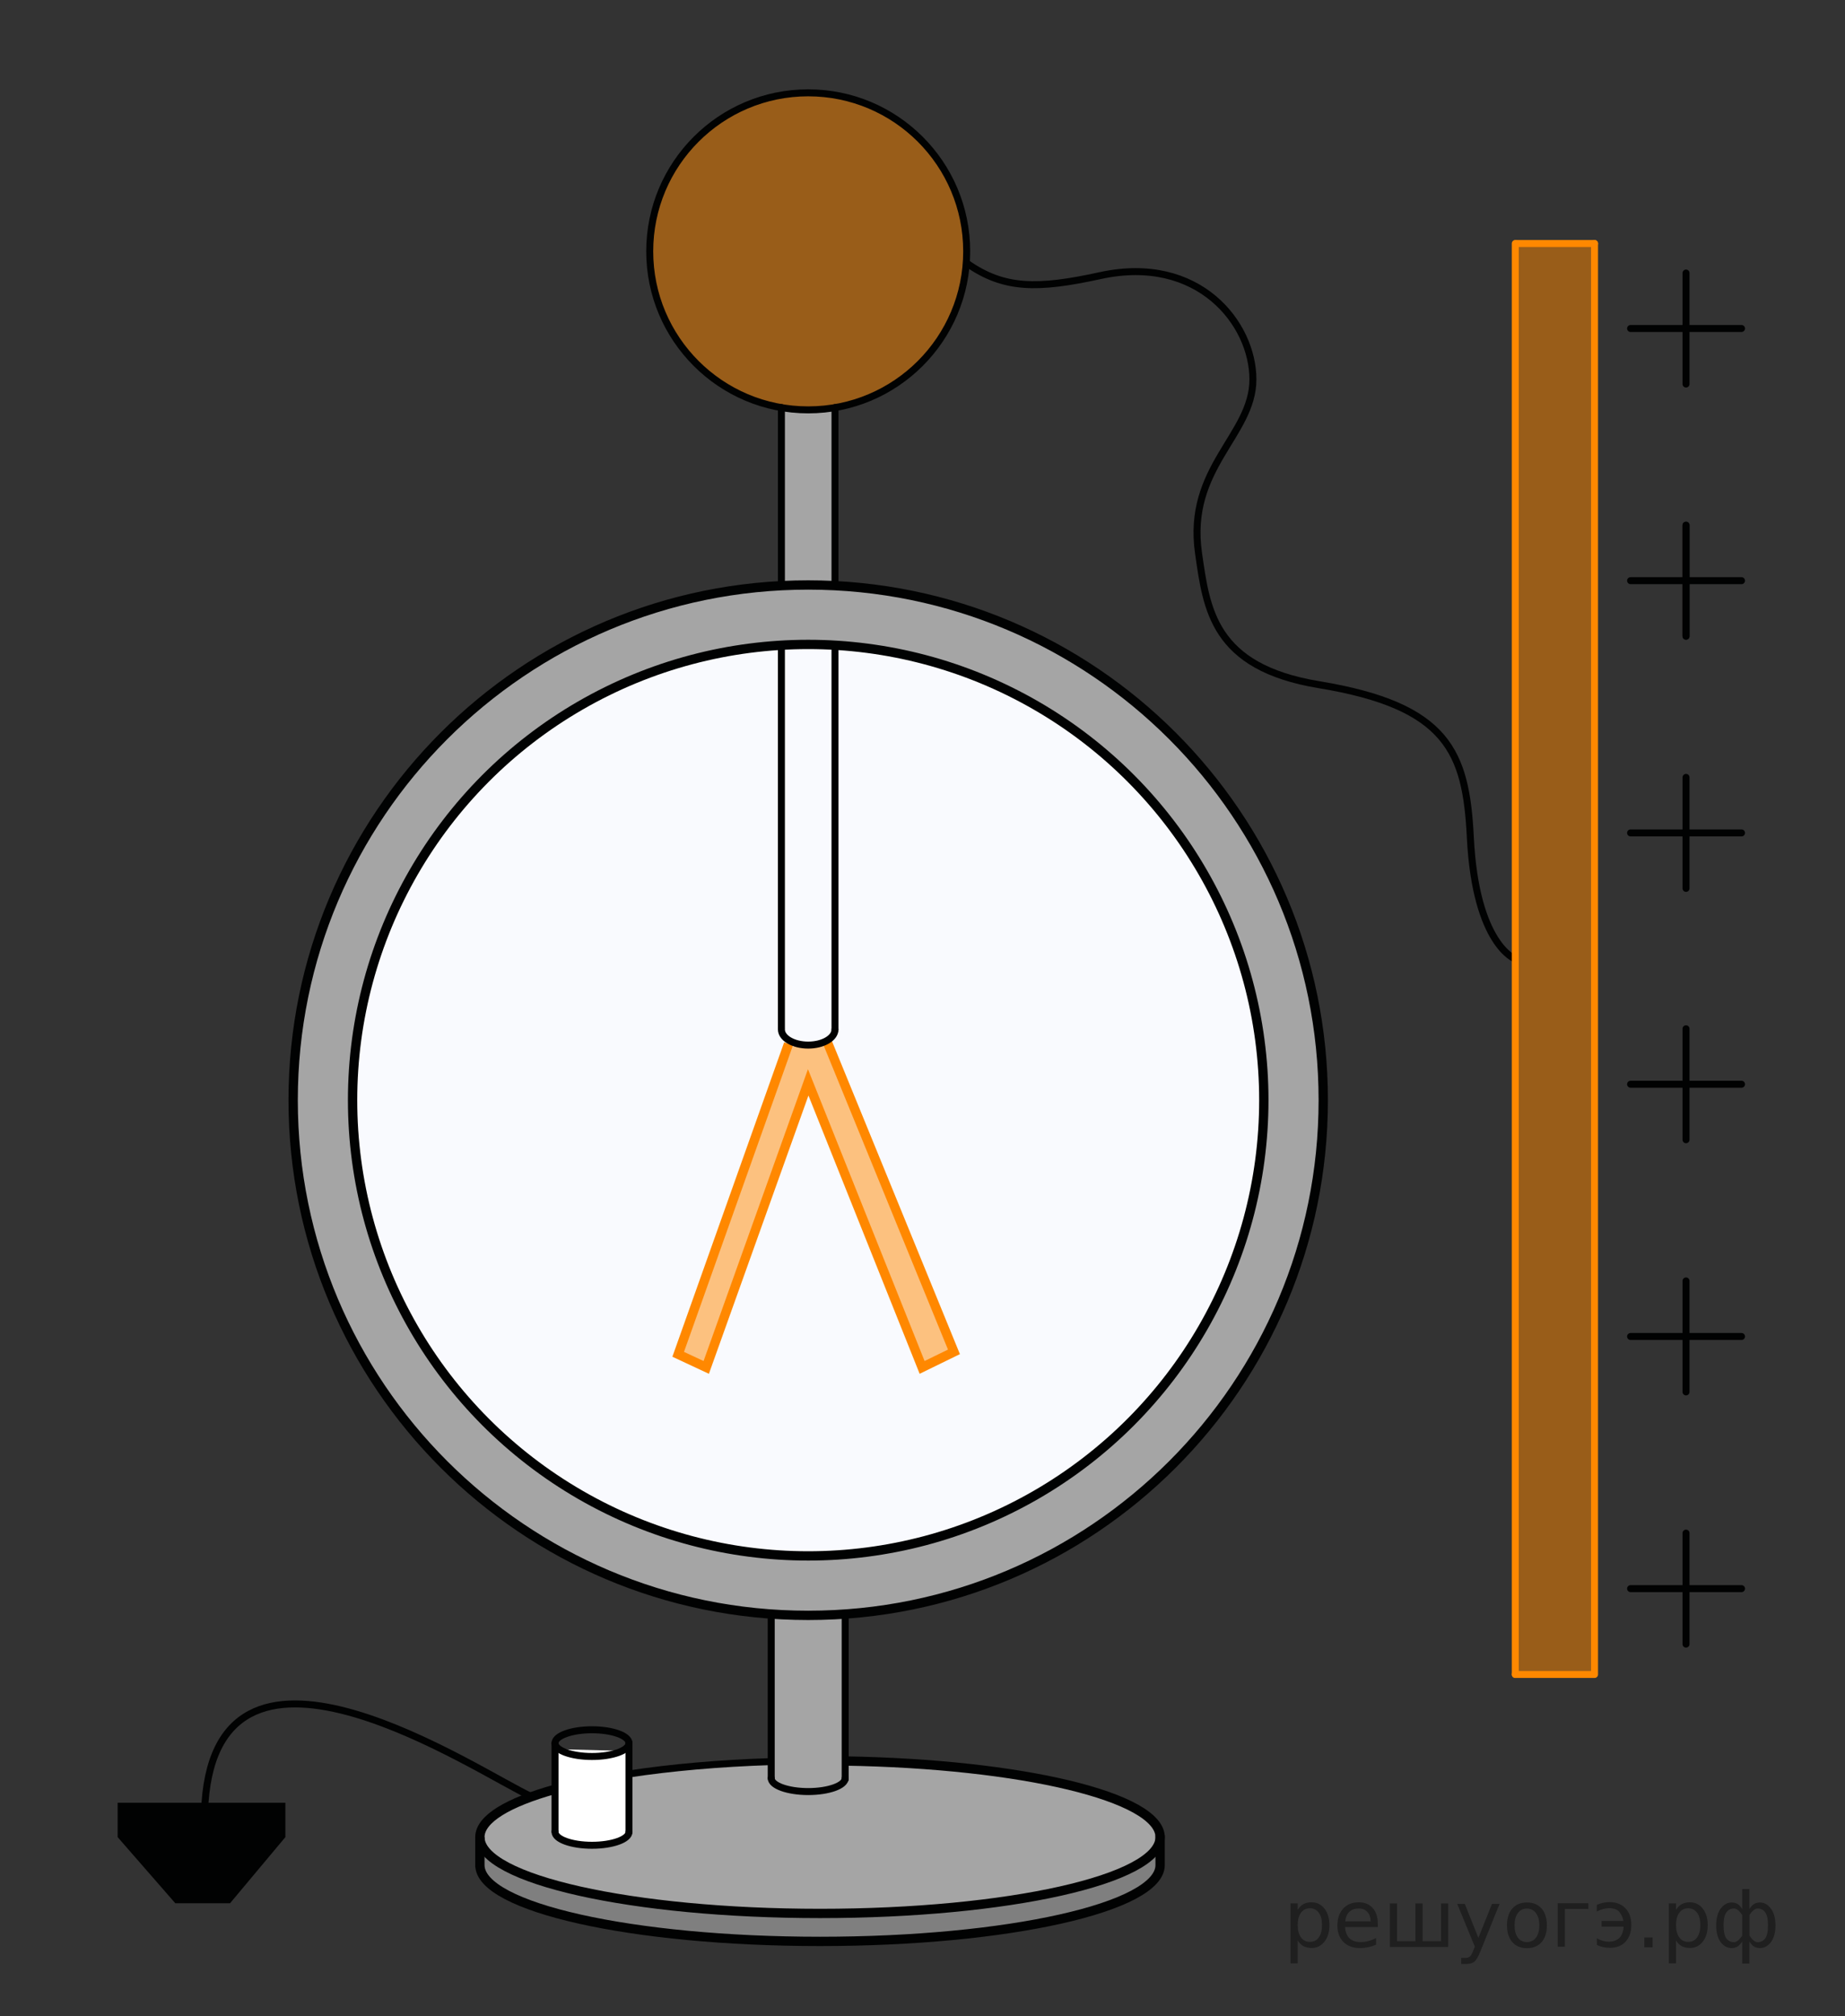 <?xml version="1.0" encoding="utf-8"?>
<!-- Generator: Adobe Illustrator 16.0.0, SVG Export Plug-In . SVG Version: 6.00 Build 0)  -->
<!DOCTYPE svg PUBLIC "-//W3C//DTD SVG 1.1//EN" "http://www.w3.org/Graphics/SVG/1.1/DTD/svg11.dtd">
<svg version="1.1" id="Слой_1" xmlns="http://www.w3.org/2000/svg" xmlns:xlink="http://www.w3.org/1999/xlink" x="0px" y="0px"
	 width="198px" height="216.333px" viewBox="215.333 96.333 198 216.333" enable-background="new 215.333 96.333 198 216.333"
	 xml:space="preserve">
<rect x="215.333" y="96.333" width="198" height="216.333" fill="#333333" stroke="none"/>
<polygon fill="#A5A5A5" enable-background="new    " points="304.942,159.04 304.942,140.013 299.192,140.013 299.192,158.934 "/>
<path fill="#7F7F7F" enable-background="new    " d="M339.886,293.478v3.209c0,4.521-16.342,8.188-36.5,8.188
	s-36.5-3.666-36.5-8.188v0.209v-3.209c0,4.521,16.342,8.188,36.5,8.188s36.5-3.666,36.5-8.188"/>
<path fill="#A5A5A5" enable-background="new    " d="M339.833,293.475c0-4.493-16.323-8.143-36.448-8.143
	s-36.446,3.649-36.446,8.143c0,4.504,16.321,8.148,36.446,8.148S339.833,297.979,339.833,293.475z"/>
<path fill="#A5A5A5" enable-background="new    " d="M306.036,287.231v-17.679v0.066c-2.999,0.026-6.608,0.229-7.938,0
	c0,0.001,0,17.513,0,17.513v-0.017c0,0.792,1.777,1.434,3.969,1.434s3.969-0.642,3.969-1.434"/>
<path d="M-77.875,212.696"/>
<circle opacity="0.5" fill="#FF8800" enable-background="new    " cx="301.901" cy="123.3" r="17.008"/>
<path fill="#A5A5A5" enable-background="new    " d="M357.341,214.37c0,30.527-24.744,55.275-55.274,55.275
	s-55.274-24.748-55.274-55.275c0-30.528,24.744-55.275,55.274-55.275S357.341,183.842,357.341,214.37z"/>
<circle fill="#F9FAFE" cx="301.901" cy="214.37" r="48.896"/>
<g>
	<circle fill="none" stroke="#010202" stroke-miterlimit="10" cx="302.067" cy="214.37" r="48.896"/>
	<path fill="none" stroke="#010202" stroke-miterlimit="10" d="M357.341,214.37c0,30.527-24.744,55.275-55.274,55.275
		s-55.274-24.748-55.274-55.275c0-30.528,24.744-55.275,55.274-55.275S357.341,183.842,357.341,214.37z"/>
</g>
<polyline fill="none" stroke="#FF8800" stroke-miterlimit="10" enable-background="new    " points="304.13,208.171 
	317.708,241.374 314.292,243.041 302.067,212.458 291.125,243.041 288.114,241.635 299.958,208.327 "/>
<polyline opacity="0.5" fill="#FF8800" enable-background="new    " points="304.13,208.46 317.708,241.663 314.292,243.331 
	302.067,212.747 291.125,243.331 288.114,241.925 299.958,208.616 "/>
<path fill="none" stroke="#010202" stroke-width="0.75" stroke-linecap="round" stroke-linejoin="round" stroke-miterlimit="10" d="
	M377.95,199.222c0,0-4.248-1.506-4.824-13.039c-0.459-9.184-2.429-14.113-16.25-16.392c-11.375-1.875-12.055-8.125-12.917-14.083
	c-1.333-9.209,5.833-12.668,5.833-18.668s-5.835-13.443-16.396-11.135c-6.719,1.469-10.344,1.469-14.321-1.344"/>
<path fill="#FF8800" d="M277.248,232.768"/>
<circle fill="none" stroke="#010202" stroke-width="0.75" stroke-miterlimit="10" cx="302.067" cy="123.3" r="17.008"/>
<path fill="none" stroke="#010202" stroke-width="0.75" stroke-miterlimit="10" d="M298.097,285.333
	c-5.599,0.18-10.787,0.646-15.264,1.328"/>
<path fill="none" stroke="#010202" stroke-width="0.75" stroke-miterlimit="10" d="M303.333,285.249"/>
<path fill="none" stroke="#010202" stroke-width="0.75" stroke-miterlimit="10" d="M303.333,288.249"/>
<path fill="none" stroke="#010202" stroke-miterlimit="10" d="M274.896,288.304c-5.044,1.404-8.063,3.189-8.063,5.133
	c0,4.521,16.342,8.188,36.5,8.188s36.5-3.666,36.5-8.188c0-4.318-14.902-7.855-33.798-8.166"/>
<path fill="none" stroke="#010202" stroke-miterlimit="10" d="M339.833,293.228v3.209c0,4.521-16.342,8.188-36.5,8.188
	s-36.5-3.666-36.5-8.188v0.209v-3.209"/>
<polygon fill="#010202" points="227.958,289.749 236.958,289.749 245.958,289.749 245.958,293.437 240.021,300.53 234.146,300.53 
	227.958,293.437 "/>
<path fill="none" stroke="#010202" stroke-width="0.75" stroke-linecap="round" stroke-linejoin="round" stroke-miterlimit="10" d="
	M272.382,289.095c-5.549-2.502-33.486-21.471-35.049,0.654"/>
<path fill="none" stroke="#010202" stroke-width="0.75" stroke-miterlimit="10" d="M278.865,282.444"/>
<path fill="none" stroke="#010202" stroke-width="0.75" stroke-miterlimit="10" d="M302.067,268.155"/>
<path fill="none" stroke="#010202" stroke-width="0.75" stroke-linecap="round" stroke-linejoin="round" stroke-miterlimit="10" d="
	M298.098,287.115c0,0.792,1.777,1.434,3.969,1.434s3.969-0.642,3.969-1.434"/>
<line fill="none" stroke="#010202" stroke-width="0.75" stroke-linecap="round" stroke-linejoin="round" stroke-miterlimit="10" x1="298.098" y1="269.62" x2="298.098" y2="287.132"/>
<line fill="none" stroke="#010202" stroke-width="0.75" stroke-linecap="round" stroke-linejoin="round" stroke-miterlimit="10" x1="306.036" y1="269.553" x2="306.036" y2="287.231"/>
<path fill="none" stroke="#010202" stroke-width="0.75" stroke-linecap="round" stroke-linejoin="round" stroke-miterlimit="10" d="
	M299.192,206.779c0,0.929,1.288,1.681,2.875,1.681s2.875-0.752,2.875-1.681"/>
<line fill="none" stroke="#010202" stroke-width="0.75" stroke-linecap="round" stroke-linejoin="round" stroke-miterlimit="10" x1="299.192" y1="165.595" x2="299.192" y2="206.577"/>
<line fill="none" stroke="#010202" stroke-width="0.75" stroke-linecap="round" stroke-linejoin="round" stroke-miterlimit="10" x1="304.942" y1="165.556" x2="304.942" y2="206.81"/>
<line fill="none" stroke="#010202" stroke-width="0.75" stroke-linecap="round" stroke-linejoin="round" stroke-miterlimit="10" x1="299.192" y1="140.065" x2="299.192" y2="158.986"/>
<line fill="none" stroke="#010202" stroke-width="0.75" stroke-linecap="round" stroke-linejoin="round" stroke-miterlimit="10" x1="304.942" y1="140.065" x2="304.942" y2="159.093"/>
<line fill="none" stroke="#FF8800" stroke-width="0.75" stroke-linecap="round" stroke-linejoin="round" stroke-miterlimit="10" x1="386.454" y1="275.985" x2="386.454" y2="122.458"/>
<line fill="none" stroke="#FF8800" stroke-width="0.75" stroke-linecap="round" stroke-linejoin="round" stroke-miterlimit="10" x1="386.386" y1="275.985" x2="377.95" y2="275.985"/>
<polygon opacity="0.5" fill="#FF8800" enable-background="new    " points="377.95,275.897 386.454,275.897 386.454,122.458 
	377.95,122.458 "/>
<line fill="none" stroke="#FF8800" stroke-width="0.75" stroke-linecap="round" stroke-linejoin="round" stroke-miterlimit="10" x1="377.95" y1="275.985" x2="377.95" y2="122.458"/>
<line fill="none" stroke="#FF8800" stroke-width="0.75" stroke-linecap="round" stroke-linejoin="round" stroke-miterlimit="10" x1="386.454" y1="122.458" x2="378.019" y2="122.458"/>
<line fill="none" stroke="#010202" stroke-width="0.75" stroke-linecap="round" stroke-linejoin="round" stroke-miterlimit="10" x1="396.272" y1="272.728" x2="396.272" y2="260.821"/>
<line fill="none" stroke="#010202" stroke-width="0.75" stroke-linecap="round" stroke-linejoin="round" stroke-miterlimit="10" x1="396.272" y1="245.671" x2="396.272" y2="233.764"/>
<line fill="none" stroke="#010202" stroke-width="0.75" stroke-linecap="round" stroke-linejoin="round" stroke-miterlimit="10" x1="396.272" y1="218.614" x2="396.272" y2="206.708"/>
<line fill="none" stroke="#010202" stroke-width="0.75" stroke-linecap="round" stroke-linejoin="round" stroke-miterlimit="10" x1="396.272" y1="191.646" x2="396.272" y2="179.738"/>
<line fill="none" stroke="#010202" stroke-width="0.75" stroke-linecap="round" stroke-linejoin="round" stroke-miterlimit="10" x1="396.272" y1="164.589" x2="396.272" y2="152.681"/>
<line fill="none" stroke="#010202" stroke-width="0.75" stroke-linecap="round" stroke-linejoin="round" stroke-miterlimit="10" x1="396.272" y1="164.589" x2="396.272" y2="152.681"/>
<line fill="none" stroke="#010202" stroke-width="0.75" stroke-linecap="round" stroke-linejoin="round" stroke-miterlimit="10" x1="396.272" y1="137.536" x2="396.272" y2="125.628"/>
<line fill="none" stroke="#010202" stroke-width="0.75" stroke-linecap="round" stroke-linejoin="round" stroke-miterlimit="10" x1="402.228" y1="266.776" x2="390.322" y2="266.776"/>
<line fill="none" stroke="#010202" stroke-width="0.75" stroke-linecap="round" stroke-linejoin="round" stroke-miterlimit="10" x1="402.228" y1="239.724" x2="390.322" y2="239.724"/>
<line fill="none" stroke="#010202" stroke-width="0.75" stroke-linecap="round" stroke-linejoin="round" stroke-miterlimit="10" x1="402.228" y1="212.66" x2="390.322" y2="212.66"/>
<line fill="none" stroke="#010202" stroke-width="0.75" stroke-linecap="round" stroke-linejoin="round" stroke-miterlimit="10" x1="402.228" y1="185.696" x2="390.322" y2="185.696"/>
<line fill="none" stroke="#010202" stroke-width="0.75" stroke-linecap="round" stroke-linejoin="round" stroke-miterlimit="10" x1="402.228" y1="158.634" x2="390.322" y2="158.634"/>
<line fill="none" stroke="#010202" stroke-width="0.75" stroke-linecap="round" stroke-linejoin="round" stroke-miterlimit="10" x1="402.228" y1="131.576" x2="390.322" y2="131.576"/>
<path fill="none" stroke="#010202" stroke-miterlimit="10" d="M215.333,312.666"/>
<path fill="none" stroke="#010202" stroke-miterlimit="10" d="M413.333,96.333"/>
<path fill="#A5A5A5" d="M302.818,270.739"/>
<path fill="#FFFFFF" d="M274.896,283.995c0,0.13,0.047,9.312,0.135,9.432c0.452,0.618,1.998,1.075,3.834,1.075
	c1.939,0,3.555-0.509,3.9-1.183c0.045-0.087,0.068-9.029,0.068-9.121"/>
<ellipse fill="none" stroke="#010202" stroke-width="0.75" stroke-miterlimit="10" cx="278.865" cy="283.352" rx="3.969" ry="1.434"/>
<path fill="none" stroke="#010202" stroke-width="0.75" stroke-linecap="round" stroke-linejoin="round" stroke-miterlimit="10" d="
	M274.896,292.878c0,0.791,1.777,1.434,3.969,1.434s3.969-0.643,3.969-1.434"/>
<line fill="none" stroke="#010202" stroke-width="0.75" stroke-linecap="round" stroke-linejoin="round" stroke-miterlimit="10" x1="274.896" y1="283.352" x2="274.896" y2="292.824"/>
<line fill="none" stroke="#010202" stroke-width="0.75" stroke-linecap="round" stroke-linejoin="round" stroke-miterlimit="10" x1="282.833" y1="283.315" x2="282.833" y2="292.878"/>
<path fill="none" stroke="#010202" stroke-miterlimit="10" d="M423.036,302.271"/>
<path fill="none" stroke="#010202" stroke-miterlimit="10" d="M391.896,305.304"/>
<g style="stroke:none;fill:#000;fill-opacity:0.40"><path d="m 354.6,304.5 v 2.48 h -0.77 v -6.44 h 0.77 v 0.71 q 0.24,-0.42 0.61,-0.62 0.37,-0.20 0.88,-0.20 0.85,0 1.38,0.68 0.53,0.68 0.53,1.77 0,1.10 -0.53,1.77 -0.53,0.68 -1.38,0.68 -0.51,0 -0.88,-0.20 -0.37,-0.20 -0.61,-0.62 z m 2.61,-1.63 q 0,-0.85 -0.35,-1.32 -0.35,-0.48 -0.95,-0.48 -0.61,0 -0.96,0.48 -0.35,0.48 -0.35,1.32 0,0.85 0.35,1.33 0.35,0.48 0.96,0.48 0.61,0 0.95,-0.48 0.35,-0.48 0.35,-1.33 z"/><path d="m 363.2,302.7 v 0.38 h -3.52 q 0.05,0.79 0.47,1.21 0.43,0.41 1.19,0.41 0.44,0 0.85,-0.11 0.42,-0.11 0.82,-0.33 v 0.72 q -0.41,0.17 -0.85,0.27 -0.43,0.09 -0.88,0.09 -1.12,0 -1.77,-0.65 -0.65,-0.65 -0.65,-1.76 0,-1.15 0.62,-1.82 0.62,-0.68 1.67,-0.68 0.94,0 1.49,0.61 0.55,0.60 0.55,1.65 z m -0.77,-0.23 q -0.01,-0.63 -0.35,-1.00 -0.34,-0.38 -0.91,-0.38 -0.64,0 -1.03,0.36 -0.38,0.36 -0.44,1.02 z"/><path d="m 368.0,304.6 h 1.98 v -4.05 h 0.77 v 4.67 h -6.26 v -4.67 h 0.77 v 4.05 h 1.97 v -4.05 h 0.77 z"/><path d="m 374.2,305.7 q -0.33,0.83 -0.63,1.09 -0.31,0.25 -0.82,0.25 h -0.61 v -0.64 h 0.45 q 0.32,0 0.49,-0.15 0.17,-0.15 0.39,-0.71 l 0.14,-0.35 -1.89,-4.59 h 0.81 l 1.46,3.65 1.46,-3.65 h 0.81 z"/><path d="m 379.2,301.1 q -0.62,0 -0.97,0.48 -0.36,0.48 -0.36,1.32 0,0.84 0.35,1.32 0.36,0.48 0.98,0.48 0.61,0 0.97,-0.48 0.36,-0.48 0.36,-1.32 0,-0.83 -0.36,-1.31 -0.36,-0.49 -0.97,-0.49 z m 0,-0.65 q 1,0 1.57,0.65 0.57,0.65 0.57,1.80 0,1.15 -0.57,1.80 -0.57,0.65 -1.57,0.65 -1.00,0 -1.57,-0.65 -0.57,-0.65 -0.57,-1.80 0,-1.15 0.57,-1.80 0.57,-0.65 1.57,-0.65 z"/><path d="m 382.5,305.2 v -4.67 h 3.29 v 0.61 h -2.52 v 4.05 z"/><path d="m 386.7,304.3 q 0.66,0.36 1.31,0.36 0.61,0 1.05,-0.35 0.44,-0.36 0.52,-1.27 h -2.37 v -0.61 h 2.34 q -0.05,-0.44 -0.38,-0.90 -0.33,-0.47 -1.16,-0.47 -0.64,0 -1.31,0.36 v -0.72 q 0.65,-0.29 1.35,-0.29 1.09,0 1.72,0.66 0.63,0.66 0.63,1.79 0,1.12 -0.61,1.79 -0.61,0.66 -1.68,0.66 -0.79,0 -1.40,-0.30 z"/><path d="m 391.8,304.2 h 0.88 v 1.06 h -0.88 z"/><path d="m 395.2,304.5 v 2.48 h -0.77 v -6.44 h 0.77 v 0.71 q 0.24,-0.42 0.61,-0.62 0.37,-0.20 0.88,-0.20 0.85,0 1.38,0.68 0.53,0.68 0.53,1.77 0,1.10 -0.53,1.77 -0.53,0.68 -1.38,0.68 -0.51,0 -0.88,-0.20 -0.37,-0.20 -0.61,-0.62 z m 2.61,-1.63 q 0,-0.85 -0.35,-1.32 -0.35,-0.48 -0.95,-0.48 -0.61,0 -0.96,0.48 -0.35,0.48 -0.35,1.32 0,0.85 0.35,1.33 0.35,0.48 0.96,0.48 0.61,0 0.95,-0.48 0.35,-0.48 0.35,-1.33 z"/><path d="m 400.3,302.9 q 0,0.98 0.30,1.40 0.30,0.41 0.82,0.41 0.41,0 0.88,-0.70 v -2.22 q -0.47,-0.70 -0.88,-0.70 -0.51,0 -0.82,0.42 -0.30,0.41 -0.30,1.39 z m 2,4.10 v -2.37 q -0.24,0.39 -0.51,0.55 -0.27,0.16 -0.62,0.16 -0.70,0 -1.18,-0.64 -0.48,-0.65 -0.48,-1.79 0,-1.15 0.48,-1.80 0.49,-0.66 1.18,-0.66 0.35,0 0.62,0.16 0.28,0.16 0.51,0.55 v -2.15 h 0.77 v 2.15 q 0.24,-0.39 0.51,-0.55 0.28,-0.16 0.62,-0.16 0.70,0 1.18,0.66 0.49,0.66 0.49,1.80 0,1.15 -0.49,1.79 -0.48,0.64 -1.18,0.64 -0.35,0 -0.62,-0.16 -0.27,-0.16 -0.51,-0.55 v 2.37 z m 2.77,-4.10 q 0,-0.98 -0.30,-1.39 -0.30,-0.42 -0.81,-0.42 -0.41,0 -0.88,0.70 v 2.22 q 0.47,0.70 0.88,0.70 0.51,0 0.81,-0.41 0.30,-0.42 0.30,-1.40 z"/></g></svg>

<!--File created and owned by https://sdamgia.ru. Copying is prohibited. All rights reserved.-->
